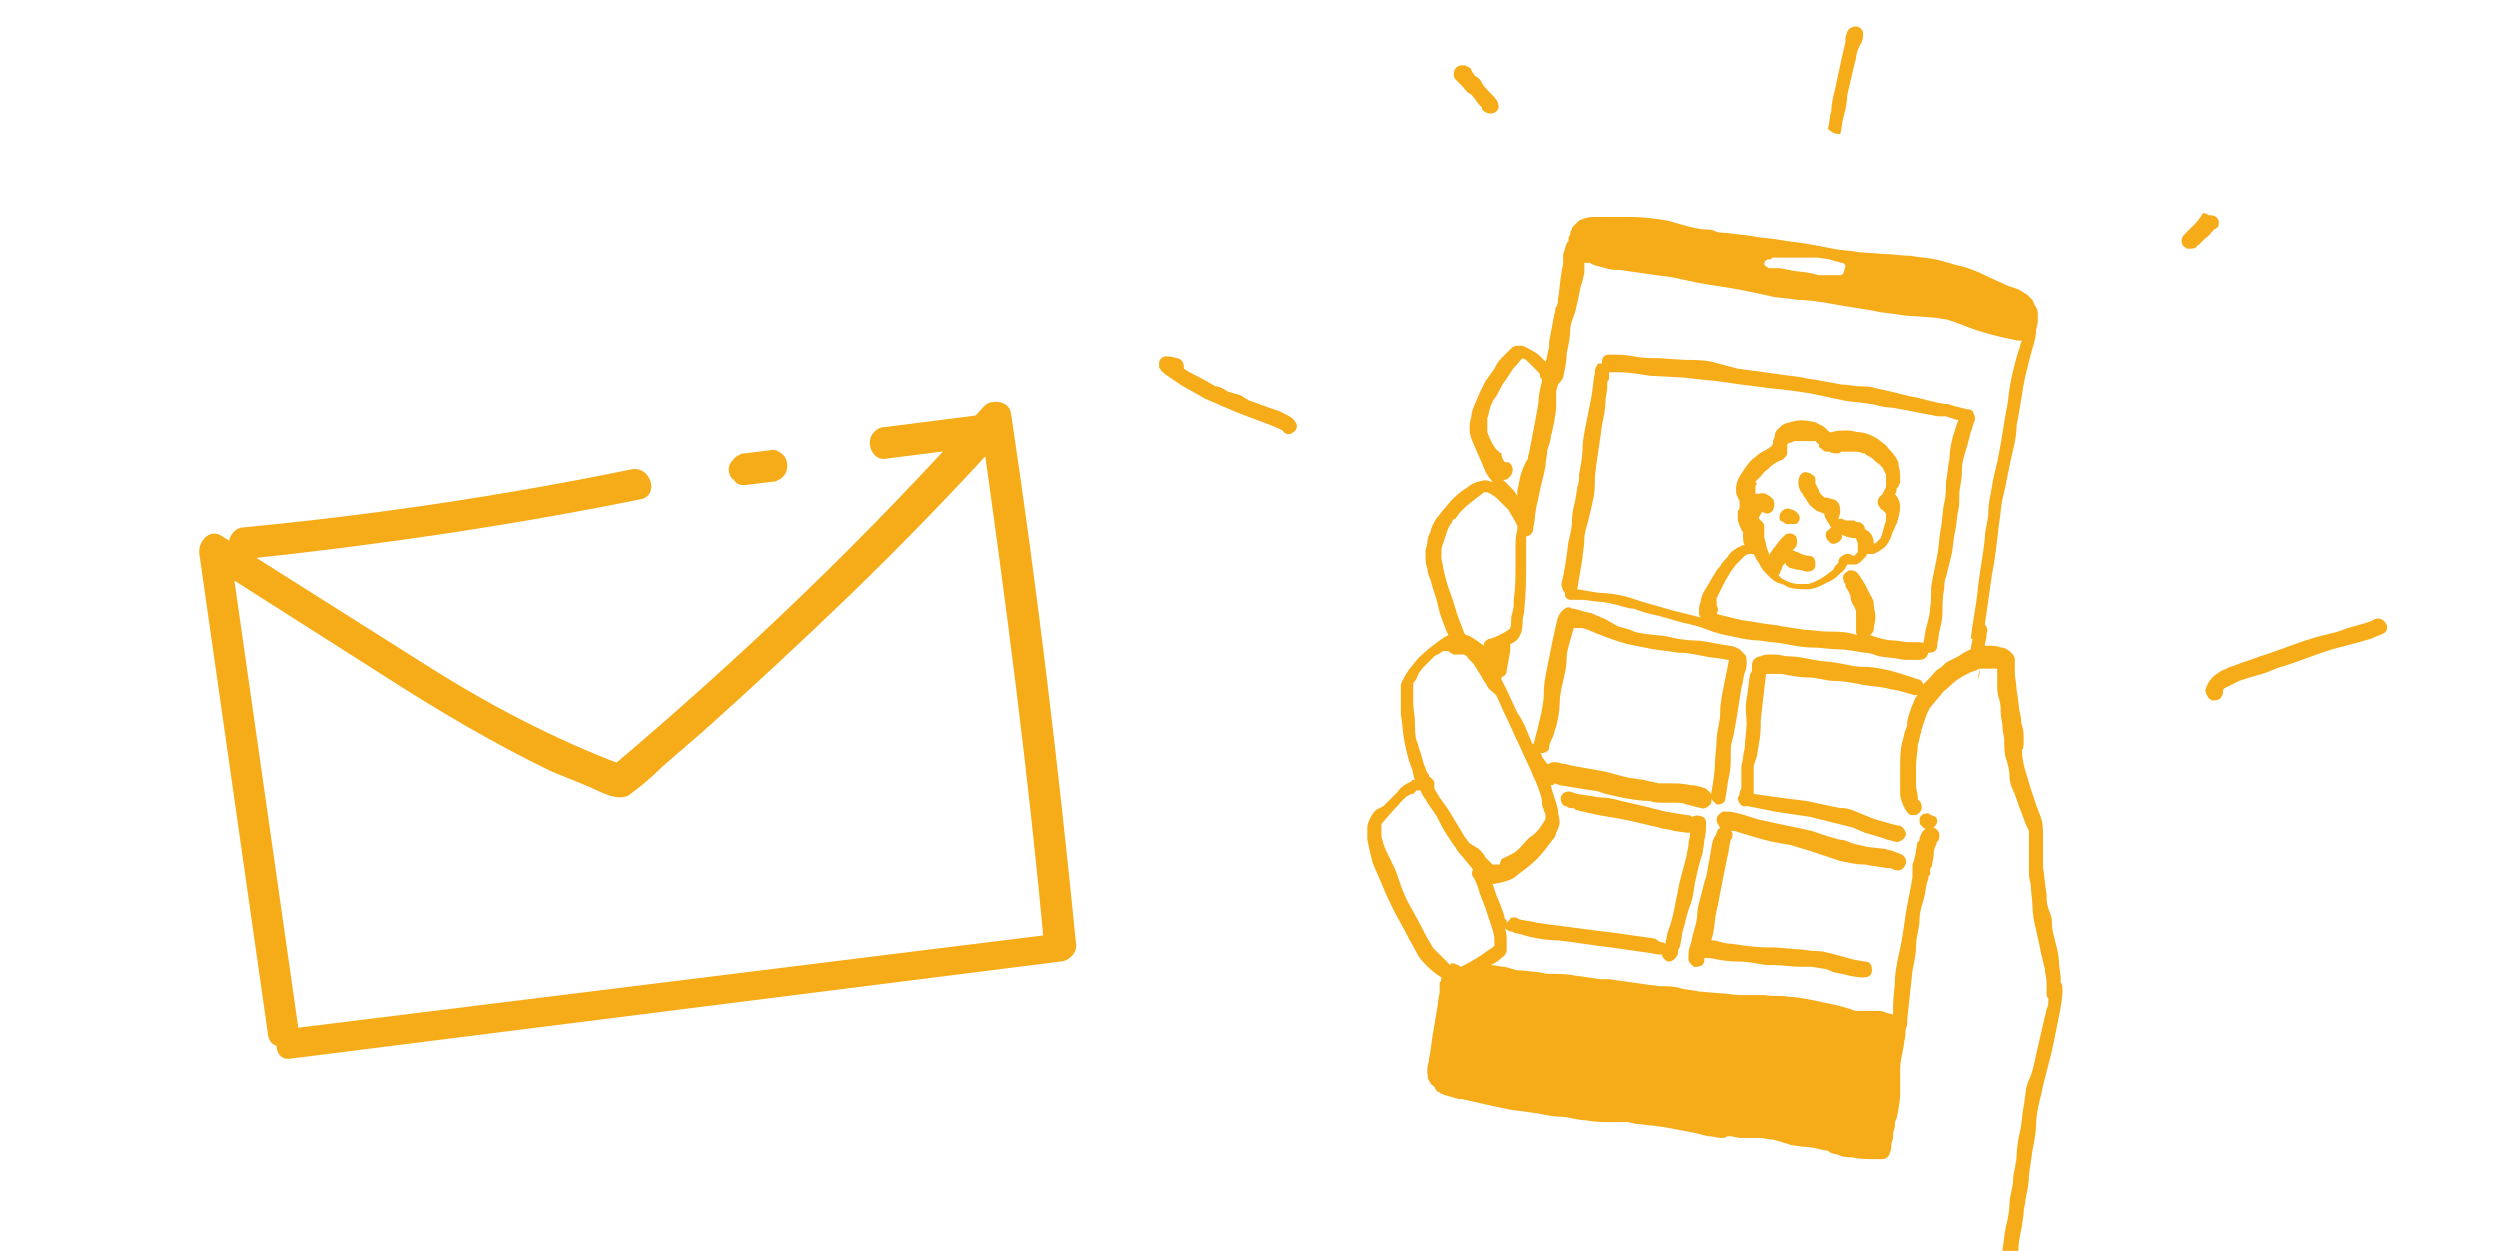 <?xml version="1.0" encoding="utf-8"?>
<!-- Generator: Adobe Illustrator 24.1.3, SVG Export Plug-In . SVG Version: 6.00 Build 0)  -->
<svg version="1.1" id="レイヤー_1" xmlns="http://www.w3.org/2000/svg" xmlns:xlink="http://www.w3.org/1999/xlink" x="0px"
   y="0px" viewBox="0 0 141.7 70.9" style="enable-background:new 0 0 141.7 70.9;" xml:space="preserve">
<style type="text/css">
  .st0{fill:#F6AC19;}
</style>
<path class="st0" d="M109.3,46.1c-0.3,0-0.5,0.1-0.5,0.4c0,0.1,0,0.2,0.1,0.3s0.2,0.2,0.3,0.2c0.3,0,0.5-0.1,0.6-0.4
  c0-0.1,0-0.2-0.1-0.3C109.5,46.2,109.4,46.2,109.3,46.1z"/>
<path class="st0" d="M90.6,20.6c-0.1,0.1-0.2,0.3-0.2,0.4l0,0c0,0.3-0.1,0.5-0.1,0.8l-0.1,0.7c-0.1,0.5-0.2,1-0.3,1.5
  s-0.2,1-0.2,1.4s-0.1,1-0.2,1.5c0,0.2,0,0.5-0.1,0.7c0,0.2-0.1,0.5-0.1,0.7c-0.1,0.4-0.2,0.8-0.2,1.2s-0.1,0.8-0.2,1.2
  c-0.1,0.8-0.2,1.6-0.4,2.4c0,0.2,0.1,0.4,0.2,0.5v0.1c0,0.2,0.2,0.3,0.3,0.3l0,0h0.2h0.2h0.4l0.7,0.1c0.4,0,0.8,0.1,1.2,0.2
  s0.6,0.2,0.9,0.2c0.5,0.2,0.9,0.3,1.4,0.4l1.4,0.4c0.5,0.1,0.9,0.2,1.4,0.4s1,0.3,1.5,0.4c0.5,0.1,0.9,0.2,1.4,0.2
  c0.5,0.1,1,0.1,1.5,0.2s1,0.2,1.5,0.2s1,0.1,1.4,0.1c0.5,0,1,0.1,1.6,0.2c0.3,0,0.5,0.1,0.8,0.2l0.8,0.1c0.2,0,0.5,0.1,0.7,0.1
  s0.5,0,0.8,0s0.5-0.2,0.5-0.5s-0.2-0.5-0.5-0.5h-0.6c-0.3,0-0.6-0.1-0.9-0.1s-0.7-0.1-1-0.2l0,0L106,36c0.1-0.1,0.2-0.2,0.2-0.3
  c0-0.2,0.1-0.5,0.1-0.7c0-0.3-0.1-0.5-0.1-0.8c0-0.2-0.1-0.3-0.2-0.5s-0.2-0.4-0.3-0.6c-0.1-0.1-0.1-0.2-0.2-0.3
  c-0.1-0.2-0.2-0.3-0.3-0.4c-0.2-0.1-0.4-0.1-0.5,0c-0.2,0.1-0.3,0.3-0.2,0.5c0,0.1,0,0.1,0.1,0.2l0,0l0,0v0.1l0,0
  c0,0.1,0.1,0.2,0.1,0.2s0.2,0.3,0.2,0.5s0.1,0.3,0.2,0.5s0.1,0.2,0.1,0.4c0,0.1,0,0.2,0,0.3v0.3c0,0.1,0,0.2,0,0.3s0,0.3,0.1,0.3
  l-0.4-0.1c-0.4-0.1-0.9-0.1-1.3-0.1s-0.9-0.1-1.3-0.1l-1.3-0.2c-0.4-0.1-0.8-0.1-1.3-0.2s-0.8-0.1-1.2-0.2s-0.8-0.2-1.2-0.3
  c0.1-0.2,0.1-0.3,0-0.5l0,0l0,0v-0.1v-0.1c0,0,0-0.1,0-0.2l0.2-0.4c0.1-0.2,0.2-0.4,0.3-0.6l0.3-0.5l0.3-0.4
  c0.2-0.2,0.3-0.3,0.5-0.5l0.2-0.1h0.3c0,0.1,0.1,0.1,0.1,0.2c0.1,0.2,0.2,0.3,0.3,0.5c0.1,0.2,0.2,0.3,0.4,0.5
  c0.2,0.2,0.3,0.3,0.5,0.4c0.2,0.1,0.4,0.1,0.5,0.2l0.2,0.1c0.4,0.1,0.7,0.1,1.1,0.1c0.2,0,0.5-0.1,0.7-0.2c0.2-0.1,0.4-0.2,0.6-0.3
  s0.3-0.2,0.5-0.4c0.2-0.1,0.3-0.3,0.4-0.5l0,0c0.1,0,0.2,0,0.4,0c0.2,0,0.3-0.1,0.4-0.2c0.1-0.1,0.2-0.2,0.3-0.3v-0.1h0.1
  c0.1,0,0.2,0,0.3,0c0.2-0.1,0.4-0.2,0.5-0.3c0.2-0.1,0.3-0.3,0.4-0.5c0.1-0.1,0.1-0.3,0.2-0.5c0.1-0.1,0.1-0.3,0.2-0.4
  c0.1-0.3,0.2-0.7,0.2-1c0-0.2-0.1-0.5-0.3-0.7l0,0c0.1-0.1,0.1-0.2,0.1-0.3c0.1-0.1,0.2-0.3,0.2-0.4c0-0.1,0-0.3,0-0.4
  c0-0.2-0.1-0.5-0.1-0.7c-0.1-0.2-0.2-0.4-0.4-0.6c-0.2-0.2-0.3-0.4-0.5-0.5c-0.2-0.2-0.4-0.3-0.6-0.4c-0.2-0.1-0.5-0.2-0.7-0.2
  s-0.4-0.1-0.7-0.1c-0.3,0-0.6,0-0.9,0.1h-0.1l-0.1-0.1c-0.1-0.1-0.3-0.3-0.4-0.3c-0.2-0.1-0.3-0.2-0.5-0.2c-0.4-0.1-0.8-0.1-1.1,0
  c-0.1,0-0.3,0.1-0.4,0.1c-0.2,0.1-0.3,0.2-0.4,0.3s-0.2,0.2-0.2,0.4c0,0.1-0.1,0.2-0.1,0.3s0,0.2-0.1,0.3l-0.3,0.2
  c-0.2,0.1-0.4,0.2-0.6,0.4c-0.3,0.2-0.5,0.5-0.7,0.8s-0.4,0.6-0.4,1c0,0.2,0,0.3,0.1,0.5l0.1,0.2c0,0.1,0,0.1,0,0.2v0.2
  c0,0.1-0.1,0.1-0.1,0.2c0,0.1,0,0.3,0,0.4c0,0.2,0.1,0.4,0.2,0.6c0,0.1,0.1,0.1,0.1,0.2c0,0.1,0,0.2,0,0.2c0,0.2,0,0.4,0.1,0.5
  c-0.1,0-0.2,0-0.3,0.1c-0.1,0-0.2,0.1-0.2,0.1c-0.2,0.1-0.4,0.3-0.5,0.5c-0.2,0.2-0.3,0.3-0.4,0.5c-0.1,0.1-0.2,0.2-0.3,0.4
  c-0.2,0.3-0.4,0.7-0.6,1c-0.1,0.2-0.2,0.4-0.2,0.6c-0.1,0.2-0.1,0.4-0.1,0.6c0,0.1,0,0.2,0.1,0.3l0,0l-1.6-0.4l-1.4-0.4
  c-0.4-0.1-0.9-0.3-1.3-0.4s-1-0.2-1.5-0.2l-1.2-0.2c0.1-0.6,0.2-1.2,0.3-1.8c0-0.3,0.1-0.6,0.1-1s0.1-0.6,0.2-1s0.2-0.8,0.3-1.3
  c0.1-0.4,0.1-0.9,0.1-1.3c0.1-1,0.3-2,0.4-2.9c0.1-0.5,0.2-0.9,0.2-1.4c0-0.2,0.1-0.5,0.1-0.8s0-0.3,0.1-0.4c0-0.1,0-0.3,0-0.4
  c0.1,0,0.1,0,0.2,0h0.3c0.6,0,1.2,0.1,1.8,0.2l1.9,0.1l0.9,0.1l1,0.1l1.4,0.2l1.6,0.2c0.9,0.1,1.9,0.2,2.8,0.4
  c0.5,0.1,0.9,0.2,1.4,0.3s1,0.1,1.5,0.2h0.1l0,0c0.4,0.1,0.7,0.2,1.1,0.2l1.1,0.2l0.5,0.1l0.5,0.1c0.2,0,0.4,0.1,0.6,0.1h0.4
  l0.3,0.1l0.3,0.1h0.1c0,0.1-0.1,0.2-0.1,0.3c-0.1,0.2-0.1,0.4-0.2,0.6c-0.1,0.4-0.2,0.8-0.2,1.3c-0.1,0.4-0.1,0.8-0.2,1.3
  c0,0.4,0,0.8-0.1,1.2s-0.1,1-0.2,1.5s-0.1,1-0.2,1.5s-0.2,1-0.3,1.5s0,1-0.1,1.4c0,0.4-0.1,0.7-0.2,1.1l0,0c-0.1,0.3-0.1,0.7-0.2,1
  c0,0.2,0.1,0.4,0.3,0.5l0,0c0.3,0,0.5-0.1,0.5-0.4l0,0c0-0.2,0.1-0.5,0.1-0.7l0,0l0,0c0.1-0.4,0.2-0.8,0.2-1.2s0-0.9,0.1-1.3
  c0-0.2,0-0.5,0.1-0.7c0.1-0.4,0.2-0.8,0.3-1.2s0.1-0.9,0.2-1.3s0.1-0.9,0.2-1.3s0-0.8,0.1-1.3s0.1-0.7,0.1-1s0.1-0.7,0.2-1
  s0.2-0.7,0.3-1.1c0.1-0.2,0.1-0.4,0.2-0.6c0.1-0.2,0-0.4-0.1-0.6c-0.1-0.1-0.2-0.1-0.3-0.1l-0.4-0.1l-0.4-0.1l-0.3-0.1
  c-0.1,0-0.2,0-0.2,0l-0.5-0.1l-0.8-0.2c-0.3-0.1-0.6-0.1-0.9-0.2l-0.8-0.2l-0.9-0.2c-0.3-0.1-0.6-0.1-0.9-0.1s-0.6-0.1-1-0.1
  l-1.1-0.2c-0.4-0.1-0.8-0.1-1.1-0.2c-0.8-0.1-1.5-0.2-2.2-0.3l-1.5-0.2L97,20.5c-0.5-0.1-1-0.1-1.5-0.1L94,20.3
  c-0.5,0-0.9,0-1.4-0.1s-0.9-0.1-1.4-0.1c-0.2,0-0.4,0.1-0.4,0.4v0.1C90.7,20.6,90.7,20.6,90.6,20.6z M99.5,27.3L99.5,27.3l0.3-0.3
  c0.1-0.1,0.2-0.3,0.4-0.4l0,0l0,0l0.2-0.2l0.3-0.2l0.2-0.1c0.1,0,0.2-0.1,0.2-0.1c0.1-0.1,0.2-0.2,0.2-0.3s0-0.1,0-0.2v-0.1v-0.1
  v-0.1l0.1-0.1l0,0l0,0l0,0l0,0h0.1l0.2-0.1h0.2h0.2c0.1,0,0.1,0,0.2,0h0.2h0.2h0.2l0.1,0.1l0.1,0.1l0,0c0,0.1,0,0.2,0.1,0.2
  c0.1,0.1,0.2,0.2,0.3,0.2c0.1,0,0.1,0,0.2,0c0.1,0.1,0.3,0.1,0.5,0.1c0.1,0,0.1-0.1,0.2-0.1h0.1h0.2h0.3c0.2,0,0.4,0,0.6,0.1h0.1
  l0.1,0.1l0.2,0.1c0.2,0.1,0.3,0.3,0.5,0.4l0.2,0.2l0.1,0.2l0.1,0.2V27v0.1c0,0.1,0,0.2,0,0.3v0.1v0.1l-0.1,0.2l-0.1,0.2
  c-0.1,0.1-0.2,0.2-0.2,0.2c-0.1,0.2-0.1,0.3,0,0.5c0.1,0.1,0.1,0.2,0.2,0.2c0,0,0,0,0.1,0.1l0.1,0.1v0.1v0.1c0,0.1,0,0.1,0,0.2
  l-0.1,0.3c0,0.1-0.1,0.3-0.1,0.4l-0.1,0.3l-0.1,0.1l-0.1,0.1l-0.1,0.1l0,0h-0.1l0,0c0-0.3-0.1-0.5-0.3-0.7c-0.1,0-0.1-0.1-0.2-0.1
  c0-0.2-0.1-0.3-0.3-0.4c-0.1,0-0.2,0-0.3-0.1h-0.3h-0.2l-0.2-0.1h-0.1h-0.1l0,0l0.1-0.3l0,0l0,0V29c0-0.2,0-0.3-0.1-0.5
  c-0.1-0.1-0.2-0.2-0.3-0.2c-0.1,0-0.3-0.1-0.4-0.1h-0.1l0,0l0,0l-0.2-0.2c0,0-0.1-0.1-0.1-0.2l-0.1-0.2l-0.1-0.2v-0.1l0,0
  c0-0.2,0-0.3-0.2-0.4c0,0-0.1-0.1-0.2-0.1c-0.2-0.1-0.4,0-0.5,0.2c-0.1,0.3-0.1,0.6,0.1,0.9c0.1,0.1,0.1,0.2,0.2,0.3
  s0.1,0.2,0.2,0.3c0.1,0.2,0.3,0.3,0.4,0.4c0.1,0.1,0.3,0.1,0.4,0.2h0.1c0,0.2,0.1,0.3,0.2,0.5c0.1,0.1,0.1,0.2,0.2,0.3
  c-0.1,0.1-0.3,0.2-0.3,0.3c-0.1,0.2,0.1,0.5,0.3,0.6c0.2,0.1,0.5-0.1,0.6-0.3c0-0.1,0-0.1,0-0.2l0.2,0.1l0.4,0.1h0.2
  c0,0.1,0.1,0.2,0.1,0.3l0,0l0,0c0,0,0,0,0,0.1c0,0,0,0,0,0.1v0.2c0,0,0,0,0,0.1l0,0l0,0l0,0l-0.1,0.1l-0.1,0.1l0,0l0,0l0,0H105h0
  c-0.2-0.2-0.5-0.1-0.7,0.1c-0.1,0.1-0.1,0.2-0.1,0.2v0.1l-0.2,0.2l-0.1,0.2l-0.4,0.3l-0.3,0.2l-0.4,0.2l-0.3,0.1h-0.2h-0.2h-0.2
  c-0.2,0-0.5-0.1-0.7-0.2l-0.2-0.1l-0.1-0.1l-0.1-0.1l0.1-0.1v-0.1c0.1-0.1,0.1-0.3,0.2-0.4l0.1-0.1c0,0.1,0.1,0.2,0.1,0.2l0,0
  c0.1,0,0.1,0.1,0.2,0.1l0.4,0.1h0.1c0.1,0,0.3,0.1,0.4,0.1c0.3,0,0.5-0.1,0.5-0.4c0-0.3-0.1-0.5-0.4-0.5l0,0l0,0
  c-0.2,0-0.4-0.1-0.6-0.2c-0.1,0-0.2-0.1-0.3-0.1l0,0l0.1-0.1c0.2-0.2,0.2-0.4,0.1-0.7c-0.2-0.2-0.4-0.2-0.6-0.1l0,0
  c-0.1,0.1-0.2,0.2-0.3,0.3l-0.3,0.4c-0.1,0.1-0.2,0.3-0.3,0.4v0.1l-0.1-0.3c-0.1-0.2-0.1-0.5-0.2-0.7c0-0.1,0-0.1,0-0.2v-0.1v-0.1
  c0,0,0-0.1,0-0.2c0-0.1,0-0.2-0.1-0.3s-0.1-0.1-0.2-0.2l0,0l0,0l0,0v-0.1l0,0c0.1-0.1,0.1-0.2,0.2-0.3l0,0l0,0l0,0l0,0
  c0.2,0.2,0.5,0.1,0.6-0.1l0,0c0.1-0.2,0.1-0.4,0-0.6c-0.1-0.1-0.2-0.2-0.4-0.3c-0.2-0.1-0.4,0-0.6,0v-0.1v-0.1v-0.1c0,0,0,0,0-0.1
  v-0.1C99.6,27.5,99.6,27.4,99.5,27.3z"/>
<path class="st0" d="M105.7,49c0.4,0.1,0.8,0.1,1.2,0.2h0.2c0.1,0,0.2,0.1,0.3,0.1c0.2,0.1,0.5,0,0.6-0.3c0.1-0.2,0-0.5-0.3-0.6
  c-0.2-0.1-0.3-0.1-0.5-0.2c-0.2,0-0.3-0.1-0.5-0.1l-0.9-0.1c-0.3-0.1-0.5-0.1-0.8-0.2s-0.4-0.2-0.7-0.2l-0.7-0.2l-0.9-0.3
  c-0.4-0.1-0.9-0.2-1.4-0.3s-0.9-0.2-1.4-0.3s-0.9-0.3-1.4-0.4C98.2,46,97.9,46,97.7,46c-0.1,0-0.2,0.1-0.3,0.2
  c-0.1,0.1-0.1,0.2-0.1,0.3s0.1,0.3,0.2,0.4L97.4,47c-0.1,0.1-0.1,0.3-0.2,0.4l-0.1,0.2c-0.1,0.3-0.1,0.6-0.2,1l0,0v0.1l0,0
  c-0.1,0.3-0.1,0.7-0.2,1s-0.2,0.7-0.3,1.1s-0.2,0.7-0.2,1s-0.1,0.7-0.2,1s-0.1,0.5-0.2,0.8c-0.1,0.2-0.1,0.5-0.1,0.7
  c0,0.1,0,0.2,0.1,0.3s0.1,0.1,0.2,0.2h0.1c0.3,0,0.5-0.1,0.5-0.4l0,0v-0.1h0.3c0.5,0.1,1,0.2,1.6,0.2s1,0.1,1.6,0.2h0.4
  c0.5,0,1.1,0.1,1.6,0.1c0.2,0,0.4,0,0.6,0l0.6,0.1c0.2,0,0.4,0.1,0.6,0.2l0.5,0.1c0.4,0.1,0.8,0.2,1.2,0.2c0.3,0,0.5-0.1,0.5-0.4
  c0-0.3-0.1-0.5-0.4-0.5l0,0l-0.6-0.1c-0.4-0.1-0.7-0.2-1.1-0.3s-0.7-0.2-1.1-0.2s-0.7-0.1-1.1-0.1l-1.2-0.1h-0.4
  c-0.7,0-1.3-0.1-2-0.2c-0.3,0-0.7-0.1-1-0.2H97c0-0.1,0.1-0.3,0.1-0.4c0.1-0.5,0.1-0.9,0.2-1.3s0.2-1,0.3-1.5s0.2-1,0.3-1.5l0,0l0,0
  l0,0c0.1-0.3,0.1-0.7,0.2-1c0.1-0.1,0.1-0.2,0.1-0.3s0-0.1-0.1-0.2h0.2c0.3,0.1,0.7,0.2,1,0.3s0.7,0.2,1.1,0.3l1.1,0.2
  c0.3,0.1,0.7,0.2,1,0.3s0.6,0.2,0.9,0.3s0.6,0.2,0.9,0.3l0,0C104.8,48.9,105.2,49,105.7,49z"/>
<path class="st0" d="M100.5,54.7L100.5,54.7L100.5,54.7z"/>
<path class="st0" d="M114.7,41.9c0-0.3,0-0.5-0.1-0.8s0-0.4-0.1-0.6c-0.1-0.5-0.1-0.9-0.2-1.4l0,0c0-0.3-0.1-0.7-0.1-1
  c0-0.1,0-0.2,0-0.3s0-0.2,0-0.4s-0.1-0.3-0.2-0.4c-0.2-0.2-0.4-0.3-0.6-0.3c-0.2-0.1-0.5-0.1-0.7-0.1h-0.2l0,0
  c0-0.2,0.1-0.4,0.1-0.6c0,0,0,0,0-0.1c0.1-0.2,0-0.4-0.1-0.5l0.4-2.8c0.2-1,0.3-2,0.4-2.9c0.1-0.5,0.1-1,0.2-1.4s0.2-0.9,0.3-1.4
  c0.1-0.5,0.2-1,0.3-1.4c0.1-0.4,0.2-0.9,0.2-1.4c0.2-0.9,0.3-1.9,0.5-2.8c0.1-0.4,0.2-0.8,0.3-1.2c0.1-0.4,0.3-0.9,0.3-1.3
  c0-0.2,0.1-0.4,0.1-0.6c0-0.1,0-0.3,0-0.4s0-0.2-0.1-0.4c-0.1-0.1-0.1-0.2-0.2-0.4l-0.1-0.1l-0.2-0.2c-0.2-0.1-0.3-0.2-0.5-0.3
  l-0.6-0.2c-0.4-0.2-0.9-0.4-1.3-0.6s-0.9-0.4-1.3-0.5c-0.5-0.1-1-0.3-1.5-0.4s-0.9-0.1-1.4-0.2c-0.5,0-1-0.1-1.5-0.1l-1.4-0.1
  c-0.5-0.1-1-0.1-1.5-0.2s-1-0.2-1.6-0.3s-0.9-0.1-1.4-0.2s-1-0.1-1.5-0.2s-1-0.1-1.5-0.2c-0.2,0-0.5,0-0.7-0.1S96.7,13,96.5,13
  c-0.7-0.1-1.3-0.3-2-0.5c-0.7-0.1-1.3-0.2-2-0.2c-0.5,0-1,0-1.5,0h-0.7c-0.3,0-0.6,0.1-0.8,0.2c-0.1,0.1-0.2,0.2-0.3,0.3
  c-0.1,0.1-0.1,0.1-0.1,0.2C89,13.1,89,13.2,89,13.3c-0.1,0.1-0.1,0.2-0.1,0.4c0,0-0.1,0-0.1,0.1c-0.1,0.2-0.1,0.4-0.2,0.6
  c0,0.1,0,0.2,0,0.4v0.1c0,0.2-0.1,0.4-0.1,0.6c-0.1,0.5-0.1,1-0.2,1.5c0,0.1,0,0.3-0.1,0.4s0,0.2-0.1,0.4l0,0
  c-0.1,0.5-0.2,1.1-0.3,1.6c0,0.1,0,0.2,0,0.3c-0.1,0.3-0.1,0.6-0.2,0.8c-0.1-0.1-0.2-0.2-0.3-0.3c-0.2-0.2-0.4-0.3-0.6-0.4
  c-0.1-0.1-0.2-0.1-0.4-0.2c-0.1,0-0.2,0-0.3,0c-0.2,0-0.3,0.1-0.4,0.2c-0.2,0.2-0.3,0.3-0.5,0.5s-0.3,0.4-0.4,0.6l-0.5,0.7
  c-0.1,0.2-0.2,0.4-0.3,0.6c-0.1,0.2-0.2,0.5-0.3,0.7c-0.1,0.2-0.2,0.5-0.2,0.7c-0.1,0.3-0.1,0.5-0.1,0.8c0,0.2,0.1,0.5,0.2,0.7
  c0.2,0.5,0.4,0.9,0.6,1.4c0.1,0.3,0.3,0.6,0.5,0.8h-0.1c-0.2-0.1-0.4-0.1-0.7,0c-0.1,0-0.2,0.1-0.3,0.1c-0.2,0.1-0.4,0.3-0.6,0.4
  c-0.4,0.3-0.7,0.6-1,1c-0.2,0.2-0.3,0.4-0.5,0.6c-0.1,0.2-0.3,0.5-0.3,0.7c-0.1,0.2-0.2,0.4-0.2,0.7c0,0.1-0.1,0.3-0.1,0.4
  s0,0.2,0,0.3c0,0.2,0,0.5,0.1,0.7c0,0.2,0.1,0.5,0.2,0.7c0.1,0.5,0.3,0.9,0.4,1.4s0.3,1,0.5,1.5l0.1,0.2l-0.2,0.1l-0.3,0.2
  c-0.4,0.3-0.8,0.6-1.2,1c-0.2,0.2-0.3,0.4-0.5,0.6c-0.2,0.3-0.4,0.6-0.5,0.9c0,0.1,0,0.3,0,0.4c0,0.1,0,0.1,0,0.2l0,0c0,0,0,0,0,0.1
  l0,0c0,0.1,0,0.2,0,0.3s0,0.5,0,0.7c0.1,0.5,0.1,1,0.2,1.5s0.2,1,0.4,1.5c0.1,0.2,0.1,0.5,0.2,0.7c-0.1,0-0.2,0-0.2,0.1
  c-0.3,0.1-0.6,0.3-0.8,0.6c-0.3,0.3-0.5,0.5-0.8,0.8L78,45.9c-0.1,0.1-0.2,0.2-0.3,0.4c-0.1,0.2-0.2,0.4-0.2,0.6c0,0.2,0,0.5,0,0.7
  c0.1,0.5,0.2,0.9,0.3,1.3c0.2,0.5,0.4,0.9,0.6,1.4s0.4,0.9,0.6,1.3s0.5,0.9,0.7,1.3c0.2,0.4,0.5,0.9,0.7,1.3c0.3,0.4,0.6,0.7,1,1
  l0.3,0.2c0,0.1,0,0.2-0.1,0.3c0,0.2,0,0.3,0,0.5s-0.1,0.4-0.1,0.7c-0.1,0.6-0.2,1.2-0.3,1.8S81.1,59.6,81,60c0,0.2-0.1,0.4-0.1,0.6
  c0,0.3,0,0.6,0.2,0.8c0,0.1,0.1,0.1,0.2,0.2l0.1,0.2c0.1,0.1,0.2,0.1,0.3,0.2l0.3,0.1l0.7,0.2h0.2c0.4,0.1,0.9,0.2,1.3,0.3l1.4,0.3
  l1.5,0.2c0.5,0.1,1,0.2,1.4,0.2s0.9,0.2,1.4,0.2c0.5,0.1,1,0.1,1.5,0.1h0.8h0.1l0.4,0.1c0.3,0,0.7,0.1,1,0.1l0.7,0.1
  c0.5,0.1,1.1,0.2,1.6,0.3l0.8,0.2c0.3,0,0.5,0.1,0.8,0.1l0,0c0.1,0,0.2,0,0.3-0.1l0,0h0.2l0.5,0.1h0.5h0.7l0.7,0.1
  c0.1,0,0.3,0.1,0.4,0.1c0.2,0.1,0.4,0.1,0.6,0.2l0.7,0.1c0.4,0,0.8,0.1,1.2,0.2c0.1,0,0.2,0,0.3,0.1s0.4,0.1,0.6,0.2
  s0.5,0.1,0.7,0.1c0.4,0.1,0.9,0.1,1.3,0.1c0.1,0,0.3,0,0.4,0c0.2,0,0.4-0.2,0.4-0.3c0-0.1,0.1-0.2,0.1-0.4c0-0.1,0-0.1,0-0.2
  c0.1-0.2,0.1-0.3,0.1-0.5s0.1-0.3,0.1-0.5c0-0.1,0-0.3,0.1-0.4c0.1-0.5,0.2-1,0.2-1.4c0-0.2,0-0.5,0-0.7s0-0.4,0-0.7
  c0-0.4,0.1-0.8,0.2-1.3c0-0.2,0.1-0.5,0.1-0.7s0-0.3,0.1-0.5c0-0.1,0-0.2,0-0.3c0.1-0.9,0.2-1.9,0.3-2.8c0.1-0.5,0.2-0.9,0.2-1.4
  s0.2-1,0.2-1.5s0.2-0.9,0.3-1.4l0.1-0.6l0.1-0.3c0-0.1,0-0.2,0.1-0.2l0,0c0,0,0,0,0-0.1v-0.1l0,0l0,0l0,0c0-0.1,0-0.2,0.1-0.3l0,0
  c0-0.2,0.1-0.4,0.1-0.7s0.1-0.4,0.2-0.7c0.1-0.1,0.1-0.1,0.1-0.2c0.1-0.3-0.1-0.5-0.3-0.6c-0.2,0-0.4,0-0.6,0.2
  c-0.1,0.1-0.1,0.2-0.2,0.4c0,0.1,0,0.2-0.1,0.2c-0.1,0.3-0.1,0.7-0.2,1l0,0l0,0l0,0l-0.1,0.3l0,0v0.1c0,0.1,0,0.1,0,0.2
  c0,0,0,0,0,0.1v0.3c-0.1,0.7-0.3,1.5-0.4,2.2s-0.2,1.5-0.4,2.3c-0.1,0.5-0.2,1-0.2,1.4s-0.1,0.9-0.1,1.4c0,0.2,0,0.3,0,0.5l0,0
  l-0.4-0.1c-0.2-0.1-0.3-0.1-0.5-0.1c-0.3,0-0.7,0-1,0c-0.2,0-0.3,0-0.5-0.1l-0.7-0.2c-0.5-0.1-0.9-0.2-1.4-0.3
  c-0.5-0.1-1-0.2-1.4-0.2c-0.4-0.1-0.9,0-1.4-0.1h-1.4c-0.4,0-0.7-0.1-1.1-0.1l-1.2-0.1c-0.4-0.1-0.8-0.1-1.1-0.2s-0.7-0.1-1.1-0.1
  l-0.8-0.1l-0.7-0.1l-1.4-0.2h-0.4h-0.1l-1.4-0.2c-0.5-0.1-1-0.1-1.5-0.1h-0.1l-0.5-0.1c-0.4,0-0.7-0.1-1.1-0.1H86l-0.7-0.2
  c-0.3,0-0.5-0.1-0.8-0.1c0.2-0.1,0.4-0.2,0.6-0.4c0.1-0.1,0.2-0.1,0.2-0.2c0.1-0.1,0.1-0.2,0.1-0.3s0-0.3,0-0.4c0-0.3,0-0.5-0.1-0.8
  c0.1,0.1,0.2,0.2,0.4,0.2l0.2,0.1H86l0.7,0.2c0.5,0.1,1,0.2,1.6,0.2c1,0.1,2,0.3,3,0.4l1.4,0.2l0.7,0.1c0.2,0,0.4,0.1,0.6,0.1
  c0.1,0,0.1,0,0.2,0c0,0.2,0.2,0.3,0.3,0.4h0.1c0.2,0,0.4-0.2,0.5-0.4l0,0l0,0c0-0.1,0-0.3,0.1-0.4c0.1-0.3,0.1-0.7,0.2-1
  s0.2-0.9,0.4-1.4s0.2-1,0.3-1.4s0.2-1,0.4-1.5c0-0.2,0.1-0.5,0.1-0.8c0.1-0.3,0.1-0.7,0.1-1c0-0.1-0.1-0.3-0.2-0.3
  c-0.2-0.1-0.4-0.1-0.6,0c-0.1-0.1-0.2-0.1-0.3-0.1L94.4,46l-1.2-0.3c-0.4-0.1-0.9-0.2-1.3-0.3s-0.7-0.2-1.2-0.2L89.4,45l-0.3-0.1
  c-0.2-0.1-0.5,0-0.6,0.2s0,0.5,0.2,0.6l0,0l0,0h0.1c0,0,0.1,0.1,0.2,0.1s0.1,0,0.2,0l0.1,0.1l0.4,0.1l0.9,0.2
  c0.6,0.1,1.2,0.2,1.7,0.3l1.7,0.4c0.3,0.1,0.6,0.1,0.9,0.2l0.7,0.1c0.1,0,0.1,0,0.2,0c0,0.2-0.1,0.5-0.1,0.7s-0.1,0.4-0.1,0.6
  L95.2,50c-0.1,0.5-0.2,1-0.3,1.5s-0.2,0.9-0.4,1.4c0,0.2-0.1,0.4-0.1,0.6c-0.1-0.1-0.2-0.1-0.3-0.1l0,0l-0.3-0.2l-0.7-0.1l-1.4-0.2
  l-1.6-0.2l-1.5-0.2l-0.8-0.1l-0.7-0.1c-0.3-0.1-0.7-0.1-1-0.2C86,52,85.9,52,85.8,52c-0.1,0-0.2,0-0.2,0.1c-0.1,0.1-0.1,0.1-0.2,0.2
  c0-0.1,0-0.2-0.1-0.2c-0.1-0.5-0.3-0.9-0.5-1.4l-0.2-0.6h0.1c0.5-0.1,1-0.2,1.3-0.5c0.4-0.3,0.8-0.6,1.1-0.9
  c0.3-0.3,0.6-0.7,0.9-1.1c0.1-0.1,0.2-0.3,0.2-0.4c0.1-0.2,0.2-0.4,0.2-0.6c0-0.2-0.1-0.5-0.1-0.7c-0.1-0.5-0.3-0.9-0.4-1.4l0,0
  c0.1,0,0.2,0,0.2-0.1l0.3,0.1l1.8,0.3c0.3,0,0.5,0.1,0.8,0.2l0.9,0.2c0.5,0.1,1.1,0.2,1.6,0.2c0.3,0.1,0.5,0.1,0.8,0.1H95
  c0.2,0,0.4,0,0.6,0.1l0.8,0.2c0.2,0.1,0.5-0.1,0.6-0.3c0-0.1,0-0.1,0-0.2c0.1,0.1,0.2,0.2,0.3,0.3l0,0c0.3,0,0.5-0.1,0.5-0.4l0,0
  c0.1-0.4,0.1-0.8,0.2-1.2s0.1-0.8,0.1-1.2s0-0.6,0.1-0.9s0.1-0.6,0.2-1c0.1-0.6,0.2-1.3,0.3-1.9c0.1-0.3,0.1-0.6,0.2-0.9
  c0.1-0.2,0.1-0.4,0.1-0.6c0-0.1,0-0.3-0.1-0.4L98.8,37l-0.2-0.2c-0.2-0.1-0.4-0.2-0.6-0.2l-0.6-0.1c-0.5-0.1-1-0.2-1.4-0.2
  s-1-0.1-1.4-0.2s-1-0.1-1.5-0.2c-0.2,0-0.5-0.1-0.7-0.2l-0.7-0.2L91,35.1l-0.7-0.3c-0.2-0.1-0.5-0.1-0.7-0.2l-0.4-0.1h-0.1
  c-0.1-0.1-0.3-0.1-0.4,0c-0.2,0.1-0.3,0.3-0.4,0.5l-0.1,0.4L88,36.3c-0.1,0.5-0.2,1-0.3,1.5s-0.2,1-0.2,1.5s-0.1,0.9-0.2,1.4
  c-0.1,0.3-0.1,0.5-0.2,0.8S87,42,86.9,42.2c-0.1-0.1-0.1-0.2-0.2-0.4c-0.2-0.5-0.4-1-0.7-1.4l-0.6-1.3l-0.3-0.6v-0.1
  c0.2-0.1,0.3-0.2,0.3-0.4l0.2-1.1v-0.1c0-0.1,0-0.2,0-0.3c0.3-0.1,0.5-0.3,0.6-0.6c0.1-0.2,0.1-0.5,0.1-0.7s0.1-0.4,0.1-0.7
  c0.1-0.9,0.1-1.9,0.1-2.8c0-0.4,0-0.9,0-1.3c0.2,0,0.4-0.2,0.4-0.4l0,0c0-0.2,0.1-0.5,0.1-0.7s0.1-0.7,0.2-1.1
  c0.1-0.6,0.3-1.2,0.4-1.8c0-0.3,0.1-0.6,0.1-0.9l0,0c0.1-0.3,0.2-0.5,0.2-0.8c0.1-0.2,0.1-0.5,0.2-0.8c0-0.2,0.1-0.5,0.1-0.8
  c0-0.2,0-0.5,0-0.7v-0.2c0-0.1,0.1-0.3,0.1-0.4c0.1-0.1,0.2-0.2,0.3-0.4l0,0l0,0c0.1-0.5,0.2-0.9,0.2-1.4c0.1-0.4,0.2-0.9,0.2-1.3
  s0.2-0.7,0.3-1.1s0.2-0.9,0.3-1.4c0.1-0.2,0.1-0.4,0.2-0.7c0-0.2,0-0.4,0-0.5v-0.1H90h0.1l0.2,0.1c0.2,0.1,0.4,0.1,0.7,0.2
  s0.5,0.1,0.8,0.1l1.4,0.2l0.7,0.1l0.8,0.1c0.5,0.1,0.9,0.2,1.4,0.3c1,0.2,2,0.3,2.9,0.5c0.5,0.1,1,0.2,1.4,0.3s1,0.1,1.5,0.2
  c0.6,0,1.2,0.1,1.8,0.2c1,0.2,2,0.3,2.9,0.5l0.8,0.1l0.7,0.1l1.5,0.1c0.2,0,0.5,0.1,0.7,0.1c0.7,0.2,1.3,0.5,2,0.7
  c0.3,0.1,0.7,0.2,1.1,0.3s0.6,0.1,0.9,0.2c0.1,0,0.2,0,0.3,0c-0.1,0.2-0.1,0.4-0.2,0.6c-0.3,1-0.5,1.9-0.6,2.9
  c-0.2,1-0.3,1.9-0.5,2.9c-0.1,0.6-0.3,1.2-0.4,1.9c-0.1,0.6-0.2,0.9-0.2,1.4s-0.2,1-0.2,1.5c-0.1,1-0.3,1.9-0.4,2.9
  s-0.3,1.9-0.4,2.8h0.1c0,0.2-0.1,0.4-0.1,0.6l-0.4,0.2l0,0l-0.3,0.2c-0.2,0.1-0.4,0.2-0.6,0.3s-0.3,0.3-0.5,0.4
  c-0.2,0.1-0.3,0.3-0.5,0.5c-0.1,0.1-0.3,0.3-0.4,0.4c0-0.2-0.2-0.3-0.3-0.3l-0.3-0.1c-0.2-0.1-0.4-0.1-0.6-0.2l-0.7-0.2
  c-0.5-0.1-0.9-0.2-1.4-0.2s-0.9-0.1-1.4-0.2s-1-0.1-1.5-0.2s-1-0.2-1.4-0.2c-0.3,0-0.5-0.1-0.8-0.1h-0.3c-0.2,0-0.3,0-0.5,0.1l0,0
  c-0.2,0-0.3,0.1-0.4,0.2c-0.1,0.1-0.1,0.3-0.1,0.5c0,0.1,0,0.2-0.1,0.3c-0.1,0.5-0.1,0.9-0.2,1.4s0,1,0,1.4s-0.1,0.9-0.1,1.3
  c0,0.2-0.1,0.4-0.1,0.6c0,0.2-0.1,0.4-0.1,0.6c0,0.2,0,0.4,0,0.6c0,0.2,0,0.3,0,0.5s0,0.1,0,0.1l-0.1,0.2V45c0,0.1-0.1,0.2-0.1,0.2
  c0,0.2,0.1,0.4,0.3,0.5l0,0h0.1H99h0.1l0.5,0.1l1,0.2c0.7,0.1,1.3,0.2,2,0.3c0.4,0.1,0.8,0.2,1.2,0.3l0.4,0.1l0.8,0.2l0.7,0.3
  l0.7,0.2l0.6,0.2l0.4,0.1c0.2,0.1,0.5-0.1,0.6-0.3s-0.1-0.5-0.3-0.6l0,0h-0.1l-0.4-0.1l-0.7-0.2c-0.4-0.1-0.8-0.3-1.3-0.5
  s-0.6-0.2-0.9-0.2l-0.5-0.1c-0.5-0.1-0.9-0.2-1.4-0.3l-1.6-0.2L99.4,45c0-0.1,0-0.3,0-0.4c0-0.3,0-0.6,0-0.8s0-0.3,0-0.4l0.2-0.6
  c0-0.2,0.1-0.5,0.1-0.7c0.1-0.4,0.1-0.9,0.1-1.3c0.1-0.9,0.2-1.7,0.3-2.6h0.1h0.3h0.4h0.1c0.5,0.1,1,0.2,1.5,0.2s1,0.2,1.5,0.2
  s1,0.1,1.5,0.2s0.9,0.1,1.4,0.2c0.3,0.1,0.6,0.1,0.9,0.2l0.7,0.2h0.2l-0.1,0.1c-0.2,0.4-0.4,0.9-0.5,1.4l0,0c0,0,0,0.1,0,0.2
  l-0.1,0.3c-0.1,0.2-0.1,0.5-0.2,0.7c-0.1,0.5-0.1,1-0.1,1.5s0,0.9,0,1.4c0,0.2,0.1,0.5,0.2,0.7s0.2,0.4,0.4,0.5c0.1,0,0.2,0,0.3,0
  c0.2-0.1,0.4-0.3,0.3-0.6l0,0c0-0.1-0.1-0.2-0.2-0.3l0,0v-0.1c0-0.2-0.1-0.5-0.1-0.7s0-0.4,0-0.5c0-0.2,0-0.4,0-0.6
  c0-0.4,0.1-0.8,0.1-1.2c0.1-0.2,0.1-0.5,0.2-0.7l0,0l0,0l0,0l0,0v-0.1c0.1-0.3,0.2-0.6,0.3-0.9l0.2-0.4c0.2-0.2,0.4-0.5,0.6-0.7
  c0.1-0.2,0.3-0.3,0.5-0.5c0.3-0.3,0.6-0.5,1-0.7l0,0l0.2-0.1L112,38l0.2-0.1V38c0,0.2,0,0.3-0.1,0.5l0.1-0.6h0.2h0.2h0.1h0.3h0.2
  c0,0.1,0,0.3,0,0.4c0,0.2,0,0.3,0,0.5l0,0c0,0.3,0,0.5,0.1,0.8s0.1,0.5,0.1,0.8s0.1,0.5,0.1,0.8s0.1,0.5,0.1,0.8s0,0.7,0.1,1
  s0.2,0.7,0.2,1s0.1,0.6,0.2,0.8s0.2,0.5,0.3,0.8s0.2,0.5,0.3,0.8s0.2,0.5,0.3,0.7l0,0v0.1c0,0.3,0,0.5,0,0.8s0,0.5,0,0.7
  s0,0.5,0,0.7s0,0.4,0.1,0.7c0,0.4,0.1,0.9,0.1,1.3s0.1,0.9,0.2,1.3s0.2,0.9,0.3,1.4c0.1,0.3,0.1,0.5,0.2,0.8c0,0.3,0.1,0.5,0.1,0.8
  c0,0.1,0,0.3,0,0.4s0,0.1,0,0.2l0,0c0,0.1,0,0.2,0.1,0.3v0.1c0,0.2,0,0.3-0.1,0.5c-0.2,0.9-0.4,1.7-0.6,2.6c-0.1,0.5-0.2,1-0.4,1.4
  s-0.2,1-0.3,1.5s-0.1,1-0.2,1.4s-0.2,1-0.2,1.4s-0.2,1-0.2,1.4s-0.2,0.9-0.2,1.3s-0.1,0.9-0.2,1.3s-0.1,0.8-0.2,1.3
  c0,0.2,0.1,0.4,0.3,0.5h0.1c0.3,0,0.5-0.1,0.5-0.4c0-0.5,0.1-0.9,0.2-1.4c0-0.2,0.1-0.5,0.1-0.8s0.1-0.4,0.1-0.7
  c0.1-0.5,0.2-0.9,0.2-1.4l0.2-1.4c0.1-0.5,0.2-1,0.2-1.4s0.1-1,0.2-1.4l0.1-0.4c0.2-1,0.5-1.9,0.7-2.9c0.1-0.5,0.2-1,0.3-1.5
  c0.1-0.5,0.2-1,0.2-1.5c0-0.2,0-0.3-0.1-0.4v-0.2c0-0.3-0.1-0.7-0.1-1s-0.1-0.7-0.2-1.1s-0.2-0.7-0.2-1.1s-0.1-0.5-0.2-0.8
  S116,51,116,50.7c-0.1-0.5-0.1-1-0.2-1.5c0-0.3,0-0.6,0-0.9s0-0.6,0-0.9c0-0.3,0-0.7-0.1-1s-0.2-0.5-0.3-0.8s-0.2-0.6-0.3-0.9
  s-0.2-0.7-0.3-1s-0.2-0.8-0.2-1.2C114.7,42.5,114.7,42.2,114.7,41.9z M84.3,24.5c0-0.1,0-0.1,0-0.2c0-0.1,0-0.1,0-0.2
  c0-0.1,0-0.1,0-0.2c0-0.1,0-0.1,0-0.2c0.1-0.2,0.1-0.5,0.2-0.7s0.1-0.3,0.2-0.4s0.2-0.3,0.3-0.5s0.2-0.4,0.3-0.5l0.4-0.6
  c0.1-0.2,0.3-0.3,0.4-0.5l0.2-0.2l0.2,0.1l0.4,0.4l0.2,0.2l0.1,0.1c0.1,0.1,0.1,0.2,0.1,0.3l0.1,0.1v0.1c-0.1,0.4-0.2,0.8-0.2,1.2
  l-0.1,0.6l-0.4,2.1c0,0.1-0.1,0.3-0.1,0.5l0,0c-0.2,0.3-0.3,0.6-0.4,0.9c-0.1,0.3-0.1,0.6-0.2,0.9c0,0.1,0,0.2,0,0.3l-0.2-0.3
  c-0.2-0.2-0.3-0.3-0.5-0.5l-0.1-0.1c0.1,0,0.2,0,0.3-0.1c0.1-0.1,0.2-0.2,0.2-0.3c0.1-0.2,0-0.5-0.2-0.6l0,0h-0.1h-0.1
  c-0.1-0.1-0.2-0.3-0.2-0.5C84.7,25.5,84.5,25,84.3,24.5z M84.3,51.8c0.1,0.3,0.2,0.6,0.3,0.9s0.1,0.5,0.1,0.7v0.2l0,0l-0.1,0.1
  c-0.1,0.1-0.2,0.1-0.3,0.2c-0.4,0.3-0.9,0.6-1.3,0.8l-0.2,0.1l0,0c-0.1-0.1-0.2-0.1-0.4-0.2c-0.1,0-0.2,0-0.2,0.1L82,54.5
  c-0.2-0.2-0.4-0.4-0.6-0.6s-0.2-0.2-0.3-0.4c-0.2-0.3-0.4-0.7-0.6-1.1l-0.6-1.1c-0.3-0.5-0.5-1.1-0.7-1.7s-0.6-1.2-0.8-1.8
  c0-0.1-0.1-0.3-0.1-0.4s0-0.2,0-0.3c0,0,0-0.1,0-0.2v-0.1l0,0v-0.1l0,0l0,0l0.7-0.8c0.3-0.3,0.5-0.6,0.8-0.8L80,45l0,0h0.1l0.2-0.2
  l0,0c0.1,0,0.1,0,0.2,0c0.1,0.2,0.2,0.4,0.3,0.5c0.2,0.4,0.5,0.7,0.7,1.1s0.4,0.8,0.7,1.2c0.1,0.2,0.3,0.4,0.4,0.6
  c0.1,0.2,0.3,0.3,0.4,0.5l0.1,0.1l0.4,0.5c-0.1,0.1-0.1,0.3,0,0.4c0.2,0.3,0.3,0.7,0.4,1S84.2,51.4,84.3,51.8z M89.5,35.6h0.2
  l0.3,0.1c0.7,0.3,1.5,0.6,2.2,0.8c0.5,0.1,1,0.2,1.5,0.3l1.5,0.2c0.5,0,0.9,0.1,1.4,0.2s0.9,0.1,1.3,0.2H98c-0.1,0.5-0.2,1-0.3,1.5
  s-0.2,1-0.2,1.5s-0.2,1.1-0.2,1.5s-0.1,1-0.1,1.4s-0.1,1.1-0.2,1.6V45c-0.1-0.1-0.2-0.2-0.3-0.3c-0.3-0.1-0.6-0.2-0.9-0.2
  c-0.4-0.1-0.8-0.1-1.2-0.1H94c-0.3-0.1-0.6-0.1-0.8-0.2c-0.3,0-0.6-0.1-0.8-0.1c-0.5-0.1-1.1-0.3-1.6-0.4l-1.7-0.3l0,0l-0.4-0.1
  c-0.2,0-0.4-0.1-0.5-0.1c-0.2,0-0.3,0-0.4,0.1h-0.1l-0.3-0.4c0-0.1,0-0.1-0.1-0.2c0.2,0,0.5-0.1,0.5-0.3s0.1-0.4,0.2-0.6
  c0.1-0.2,0.1-0.4,0.2-0.6c0.1-0.4,0.2-0.9,0.2-1.3s0.1-0.9,0.2-1.3s0.2-0.9,0.2-1.3s0.1-0.6,0.2-1l0.2-0.7L89.5,35.6z M84.8,39.4
  c0.2,0.4,0.4,0.9,0.6,1.3s0.4,0.9,0.6,1.3s0.4,0.9,0.6,1.3c0.1,0.2,0.2,0.4,0.3,0.7c0.1,0.2,0.2,0.4,0.3,0.7s0.2,0.5,0.2,0.8
  s0.1,0.3,0.1,0.4s0.1,0.2,0.1,0.3l0,0v0.2l0,0c0,0.1-0.1,0.1-0.1,0.2c-0.2,0.3-0.4,0.6-0.7,0.8s-0.4,0.4-0.6,0.6s-0.3,0.3-0.5,0.4
  s-0.4,0.2-0.6,0.3L85,49h-0.1h-0.1h-0.1h-0.1l-0.1-0.1c-0.1-0.1-0.2-0.2-0.3-0.3c-0.1-0.2-0.2-0.3-0.4-0.5l-0.5-0.3
  c-0.1-0.1-0.2-0.3-0.3-0.4c-0.3-0.5-0.6-1-0.9-1.5l-0.5-0.7c-0.1-0.2-0.2-0.3-0.3-0.5c0-0.1,0-0.2,0-0.3c0-0.2-0.2-0.3-0.3-0.4l0,0
  l0,0l0,0c0-0.1,0-0.1-0.1-0.2c-0.1-0.2-0.1-0.3-0.2-0.5l-0.2-0.7c-0.1-0.2-0.1-0.4-0.2-0.6s-0.1-0.8-0.1-1.1s-0.1-0.7-0.1-1.1
  c0-0.2,0-0.4,0-0.5l0,0l0,0v-0.1l0,0v-0.3v-0.1c0-0.1,0.1-0.2,0.1-0.2c0.1-0.1,0.1-0.2,0.2-0.4s0.3-0.4,0.5-0.6l0.3-0.3
  c0.1-0.1,0.2-0.2,0.3-0.2l0.3-0.2h0.1H82h0.1l0.1,0.1c0.1,0,0.1,0.1,0.2,0.1l0,0c0.1,0,0.2,0,0.3,0H83c0.1,0.1,0.2,0.1,0.2,0.2
  c0.1,0.1,0.2,0.2,0.3,0.3l0.2,0.3c0.1,0.2,0.2,0.3,0.3,0.5s0.2,0.3,0.3,0.5S84.6,39.2,84.8,39.4L84.8,39.4z M85.9,31
  c0,0.3,0,0.7,0,1c0,0.7,0,1.3-0.1,2c0,0.3,0,0.5-0.1,0.8s0,0.5-0.1,0.8l-0.1,0.1c-0.3,0.2-0.7,0.4-1,0.5l-0.1,0
  c-0.2,0.1-0.3,0.2-0.3,0.4c-0.1-0.1-0.3-0.2-0.4-0.3c-0.2-0.1-0.4-0.3-0.6-0.3L83,35.9l0,0c-0.1-0.3-0.2-0.5-0.3-0.8
  c-0.2-0.5-0.3-1-0.5-1.5s-0.3-1-0.4-1.4c0-0.2-0.1-0.4-0.1-0.6c0-0.1,0-0.2,0-0.2v-0.2c0-0.2,0.1-0.4,0.2-0.7s0.1-0.3,0.1-0.4v0.1
  c0-0.1,0.1-0.2,0.1-0.3l0.2-0.3c0-0.1,0.1-0.2,0.2-0.2l0.2-0.3l0.4-0.4l0.5-0.4L84,28l0.1-0.1h0.2l0.2,0.1l0.3,0.2l0.2,0.2
  c0.1,0.1,0.2,0.2,0.2,0.2c0.1,0.1,0.2,0.2,0.3,0.3c0.1,0.2,0.3,0.5,0.4,0.7l0.1,0.2c0,0,0,0,0,0.1s0,0.1,0,0.1
  C85.9,30.4,85.9,30.7,85.9,31L85.9,31z M104.3,15.6L104.3,15.6C104.3,15.7,104.3,15.7,104.3,15.6h-0.5h-0.3h-0.4l-0.4-0.1
  c-0.4-0.1-0.9-0.1-1.3-0.2l-0.5-0.1h-0.3h-0.1h-0.1h-0.1c-0.1,0-0.2-0.1-0.3-0.2c0-0.1,0-0.2,0.2-0.3h0.2c0,0,0-0.1,0.1-0.1
  s0.2,0,0.3,0h0.4l0,0h0.3h0.3h0.1h0.3h0.4h0.4l0.7,0.1l0.3,0.1c0.1,0,0.3,0.1,0.4,0.1s0.2,0.1,0.2,0.2
  C104.5,15.4,104.5,15.6,104.3,15.6C104.4,15.6,104.4,15.6,104.3,15.6z"/>
<path class="st0" d="M97.8,64.6L97.8,64.6z"/>
<path class="st0" d="M101.1,29.6c0.1,0.1,0.1,0.1,0.2,0.1h0.1h0.1c0.1,0,0.2,0,0.3,0c0.2-0.1,0.3-0.4,0.1-0.6
  c-0.1-0.1-0.2-0.2-0.3-0.2c-0.2-0.1-0.4-0.1-0.5,0c-0.2,0.1-0.3,0.4-0.2,0.6C101.1,29.6,101.1,29.6,101.1,29.6z"/>
<path class="st0" d="M104.6,33.2L104.6,33.2L104.6,33.2z"/>
<path class="st0" d="M104.6,33.3L104.6,33.3L104.6,33.3z"/>
<path class="st0" d="M84.4,5.2c-0.1-0.1-0.3-0.3-0.4-0.5s-0.2-0.3-0.4-0.4L83.4,4c0-0.1-0.1-0.2-0.2-0.2c-0.1-0.1-0.2-0.1-0.3-0.1
  c-0.3,0-0.5,0.2-0.5,0.5c0,0.1,0,0.2,0.1,0.3l0.4,0.4C83,5,83.1,5.2,83.3,5.3s0.4,0.5,0.6,0.7L84,6.1v0.1c0.1,0.1,0.2,0.2,0.3,0.2
  c0.2,0.1,0.5,0,0.6-0.2c0.1-0.1,0-0.3,0-0.4C84.8,5.6,84.6,5.4,84.4,5.2z"/>
<path class="st0" d="M68.9,21.9l-0.7-0.4c-0.4-0.2-0.8-0.4-1.1-0.6v-0.1c0-0.3-0.2-0.5-0.4-0.5c-0.3-0.1-0.5-0.1-0.7-0.1
  c-0.2,0.1-0.3,0.2-0.3,0.4c0,0.1,0,0.1,0,0.2s0.1,0.1,0.1,0.2c0.3,0.3,0.7,0.5,1.1,0.8c0.5,0.3,0.9,0.5,1.4,0.8
  c0.5,0.2,0.9,0.4,1.4,0.6c0.9,0.4,1.9,0.7,2.8,1.1l0.2,0.1l0,0l0,0c0.1,0.2,0.4,0.3,0.6,0.1c0.2-0.1,0.3-0.4,0.1-0.6l0,0
  c-0.1-0.2-0.3-0.3-0.5-0.4l-0.4-0.2l-0.6-0.2l-1.1-0.4l-0.5-0.3l-0.7-0.2C69.3,22,69.1,21.9,68.9,21.9z"/>
<path class="st0" d="M124.8,12.2l-0.3,0.4l-0.7,0.7c-0.2,0.2-0.2,0.5,0,0.7c0.1,0,0.1,0.1,0.2,0.1c0.2,0,0.4,0,0.5-0.1
  c0-0.1,0.1-0.1,0.1-0.1l0.4-0.4c0.2-0.1,0.3-0.3,0.5-0.5c0.1,0,0.1-0.1,0.2-0.1c0.1-0.2,0.1-0.5-0.1-0.6c-0.1-0.1-0.3-0.1-0.4-0.1
  C124.9,12,124.8,12.1,124.8,12.2z"/>
<path class="st0" d="M126.3,38.9c0.2-0.1,0.4-0.2,0.6-0.3l0.6-0.2l0.7-0.2c0.4-0.1,0.7-0.3,1.1-0.4c1-0.3,1.9-0.7,2.9-1l1.5-0.4
  l0.7-0.2c0.2-0.1,0.5-0.2,0.7-0.3s0.3-0.4,0.1-0.6c-0.1-0.2-0.4-0.3-0.6-0.2c-0.1,0-0.1,0.1-0.2,0.1c-0.5,0.2-1.1,0.3-1.6,0.5
  s-1.2,0.3-1.8,0.5c-1,0.3-1.9,0.7-2.9,1c-0.5,0.2-0.9,0.3-1.4,0.5c-0.2,0.1-0.4,0.1-0.5,0.2c-0.3,0.1-0.6,0.3-0.8,0.5
  c-0.2,0.2-0.3,0.4-0.4,0.7c0,0.2,0.1,0.3,0.2,0.5c0.1,0,0.1,0.1,0.2,0.1c0.2,0,0.4,0,0.5-0.2c0.1-0.1,0.1-0.2,0.1-0.4l0.1-0.1
  L126.3,38.9z"/>
<path class="st0" d="M16.5,60l43.6-5.5c0.4,0,0.9-0.4,0.9-0.9c-1-10.1-2.2-20.2-3.7-30.2c-0.1-0.5-0.6-0.7-1.1-0.6
  c-0.1,0-0.3,0.1-0.4,0.2c-6.6,7.4-13.7,14.2-21.3,20.6l0.9-0.2c-4-1.5-7.8-3.5-11.4-5.8c-3.8-2.4-7.6-4.8-11.4-7.2
  c-0.7-0.5-1.4,0.3-1.3,1l3.9,27.3c0.2,1.1,1.9,0.6,1.7-0.5L13,30.9l-1.3,1l9.9,6.3c3.1,2,6.3,3.9,9.6,5.5c0.7,0.3,1.5,0.6,2.2,0.9
  c0.7,0.3,1.5,0.8,2.2,0.5c0.7-0.5,1.4-1.1,2-1.7l2.2-1.9c2.8-2.5,5.6-5.1,8.3-7.7c3.1-3,6.1-6.1,9-9.3l-1.5-0.4
  c1.4,9.9,2.7,19.8,3.6,29.7l0.9-0.9l-43.6,5.4C15.4,58.4,15.4,60.2,16.5,60z"/>
<path class="st0" d="M13.8,31.7c7.6-0.8,15.1-1.9,22.5-3.4c1.1-0.2,0.6-1.9-0.5-1.7c-7.3,1.5-14.7,2.6-22.1,3.3
  C12.7,30.1,12.7,31.8,13.8,31.7z"/>
<path class="st0" d="M42.2,27.5l1.6-0.2c0.1,0,0.2,0,0.3-0.1c0.1,0,0.2-0.1,0.3-0.2c0.3-0.3,0.3-0.9,0-1.2c-0.2-0.2-0.4-0.3-0.6-0.3
  l-1.6,0.2c-0.1,0-0.2,0-0.3,0.1c-0.1,0-0.2,0.1-0.3,0.2c-0.2,0.2-0.3,0.4-0.3,0.6c0,0.2,0.1,0.5,0.3,0.6
  C41.7,27.4,41.9,27.5,42.2,27.5z"/>
<path class="st0" d="M50.2,26l6.3-0.8c0.5,0,0.9-0.4,0.9-0.9s-0.4-0.9-0.9-0.9l0,0l-6.3,0.8c-0.5,0-0.9,0.4-0.9,0.9
  C49.3,25.6,49.7,26.1,50.2,26z"/>
<path class="st0" d="M105.2,1.5c-0.2,0-0.4,0.1-0.5,0.3c0,0.1-0.1,0.2-0.1,0.4c0,0.1,0,0.1,0,0.2c-0.1,0.4-0.2,0.8-0.3,1.3
  c-0.1,0.5-0.2,0.9-0.3,1.4c-0.1,0.4-0.2,0.8-0.2,1.2c-0.1,0.3-0.1,0.7-0.2,1c0.2,0.2,0.4,0.3,0.7,0.3c0.1-0.3,0.1-0.7,0.2-1
  c0.1-0.4,0.2-0.8,0.2-1.2c0.1-0.4,0.2-0.9,0.3-1.3l0.2-0.8c0-0.2,0.1-0.5,0.2-0.7c0.2-0.3,0.2-0.5,0.2-0.7
  C105.6,1.7,105.4,1.5,105.2,1.5z"/>
</svg>
